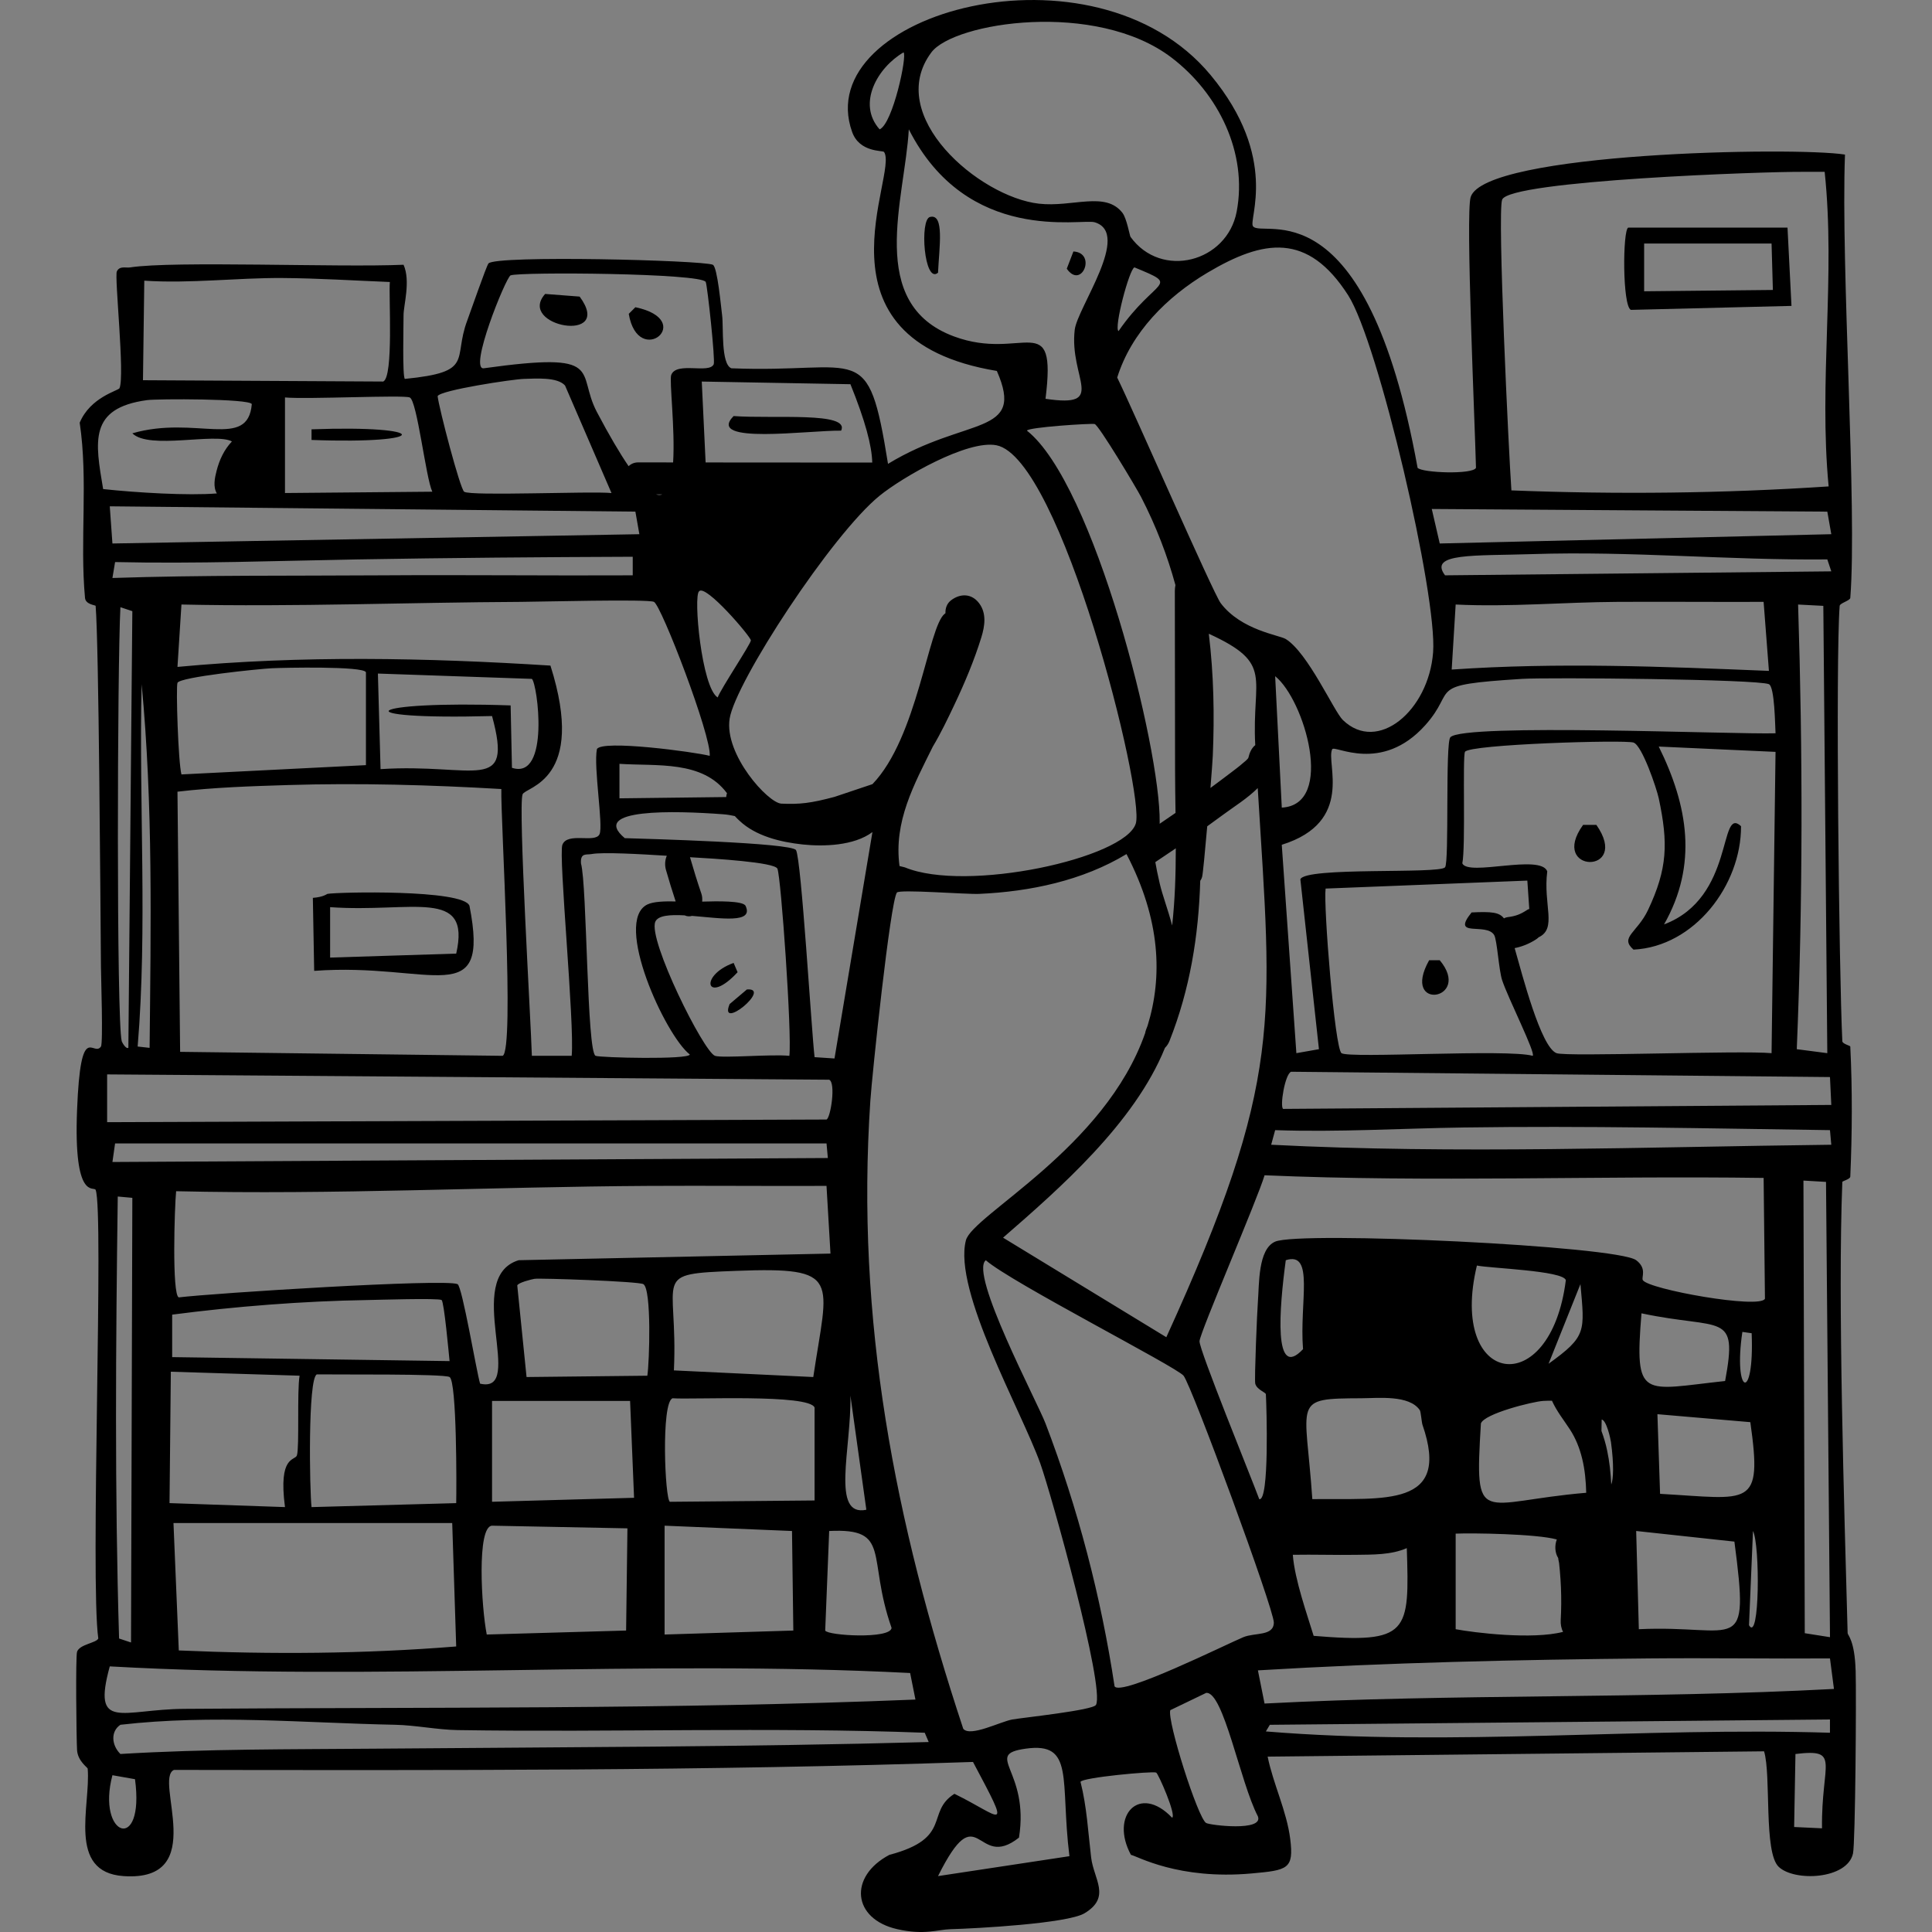 <?xml version="1.0" encoding="UTF-8"?>
<svg xmlns="http://www.w3.org/2000/svg" id="Layer_2" viewBox="0 0 1200 1200">
  <rect x="0" y="0" width="1200" height="1200" fill="#808080" stroke="none"/>
  <defs>
    <style>.cls-1{fill:#000;}.cls-1,.cls-2,.cls-3{stroke-width:0px;}.cls-2{fill:none;}.cls-3{fill:#fcfdfc;}</style>
  </defs>
  <g id="Layer_1-2">
    <path class="cls-3" d="M820.31,784.4q37.1.82,74.2,1.65c7.32,36.73,5.1,59.32-36.27,62.66-48.84,3.94-43.64-25.64-37.92-64.3Z"></path>
    <path class="cls-1" d="M887.66,596.43c-18,32.16,27.22,24.75,6.6,0h-6.6Z"></path>
    <path class="cls-1" d="M360.03,184.22q-10.72-.82-21.43-1.65c-17.96,20.11,43.33,31.36,21.43,1.65Z"></path>
    <path class="cls-1" d="M1012.97,192.47q49.88-1.24,99.75-2.47-1.24-24.32-2.47-48.64h-98.93c-3.47,1.54-3.67,48.69,1.65,51.11ZM1021.21,151.25h79.14q.41,14.43.82,28.85-39.98.41-79.97.82v-29.68Z"></path>
    <path class="cls-1" d="M193.5,266.66v6.6c74.83,2.77,74.81-9.36,0-6.6Z"></path>
    <path class="cls-1" d="M394.65,190.82l-4.12,4.12c5.84,34.37,42.62,3.98,4.12-4.12Z"></path>
    <path class="cls-1" d="M458.13,603.85q-1.24-2.89-2.47-5.77c-22.04,8.02-16.75,26.57,2.47,5.77Z"></path>
    <path class="cls-1" d="M453.19,623.64c-7.13,17.28,26.7-10.38,10.72-9.07q-5.36,4.53-10.72,9.07Z"></path>
    <path class="cls-1" d="M291.6,562.63c-3.55-10.38-82.55-8.55-88.21-7.42-.46.09-2.45,1.97-9.07,2.47q.41,22.67.82,45.34c73.32-5.39,109.42,25.72,96.46-40.4ZM205.04,563.45c51,3.62,87.73-12.48,78.32,28.85q-39.16,1.24-78.32,2.47v-31.33Z"></path>
    <path class="cls-1" d="M522.44,267.49c5.71-11.94-41.87-7.23-66.78-9.07-17.71,17.99,46.9,8.74,66.78,9.07Z"></path>
    <path class="cls-1" d="M430.1,560.16c-.41-1.75-.77-3.28-1.09-4.65.32,1.37.68,2.9,1.09,4.65Z"></path>
    <path class="cls-1" d="M991.53,512.34h-8.24c-21.81,30.22,30.07,31.29,8.24,0Z"></path>
    <path class="cls-1" d="M427.48,549c.09.4.19.8.29,1.22-.1-.42-.19-.83-.29-1.22Z"></path>
    <path class="cls-1" d="M427.07,547.27c.13.56.27,1.13.41,1.72-.14-.59-.27-1.16-.41-1.72Z"></path>
    <path class="cls-1" d="M426.68,545.61c.13.56.26,1.11.39,1.67-.13-.56-.26-1.11-.39-1.67Z"></path>
    <path class="cls-1" d="M1030.28,495.85c-.53-.71-.98-1.3-1.38-1.84.4.53.85,1.13,1.38,1.84Z"></path>
    <path class="cls-1" d="M1152.55,1037.49c-.54-18.62-4.91-21.86-4.95-23.08-2.14-78.68-6.18-207.34-3.3-280.3.02-.56,4.87-1.64,4.95-3.3,1.16-26.84,1.32-54.06,0-80.79-.03-.56-4.87-1.63-4.95-3.3-2.08-43.28-4.22-237.51-1.65-270.41.13-1.71,6.46-3.23,6.6-4.95,4.34-55.51-5.94-205.27-3.3-275.35-31.11-4.96-223.71-1.41-232.49,26.38-3.26,10.32,2.68,141.62,3.3,168.18-1.91,4.3-33.5,3.16-36.27,0-32.27-177.92-96.26-142.12-102.23-150.04-3.05-4.05,16.53-42.34-26.38-93.98-72.43-87.17-249.04-38.32-222.59,35.45,4.59,12.81,19.07,11.35,19.79,12.37,9.46,13.34-49.04,116.33,70.08,136.03,17.9,40.79-18.79,27.98-67.6,57.71-12.59-78.46-16.44-56.09-97.28-59.36-6.65-2.58-4.8-25.93-5.77-32.98-.66-4.82-2.88-30.05-5.77-31.33-6.4-2.83-134.67-6.06-139.33-.82-1.26,1.41-11.33,30.52-13.19,35.45-9.15,24.31,4.88,31.97-38.75,36.27-1.62-1.22-.79-34.23-.82-39.57-.04-6,4.53-21.22,0-31.33-40.21,1.78-142.84-2.55-169.83,1.65-2.76.43-6.5-1.13-8.24,2.47-1.58,3.27,5.05,64.67,1.65,72.55-.66,1.54-18.1,5.49-24.73,21.44,5.34,35.81.01,73.2,3.3,108.82.39,4.2,6.55,4.43,6.6,4.95,2,24.21,2.91,179.44,3.3,224.24.06,6.58,1.4,47.42,0,49.46-4.78,6.99-12.63-17.24-14.84,39.57-2.21,56.68,10.52,46.94,11.54,49.46,5.24,12.91-3.47,242.58,1.65,278.65-1.15,2.78-11.63,3.57-13.19,8.24-.96,2.89-.43,53.35,0,61.01.38,6.84,6.54,10.88,6.6,11.54,1.99,23.09-13.01,64.35,22.26,66.78,53.79,3.69,18.53-60.28,31.33-65.95,165.46.2,330.93.71,496.3-4.95,24.55,46.14,18.03,34.24-11.54,19.79-18.09,11.48-.84,27.48-40.4,37.92-25.45,13.45-23.05,39.85,4.95,46.17,16.93,3.82,25.09.21,32.98,0,15.96-.42,72.65-3.52,83.27-9.89,16.72-10.03,5.74-21.08,4.12-34.63-1.87-15.68-2.68-31.62-6.6-46.99.9-2.71,44.83-6.77,46.99-5.77,1.37.63,12.75,26.73,9.89,28.03-20.22-21.24-38.8-1.36-25.56,23.08,3.78.67,29.33,15.68,75.02,11.54,22.35-2.02,26.27-2.68,23.91-21.44-2.17-17.27-10.56-34.09-14.02-51.11q154.17-1.65,308.33-3.3c4.55,14.81-.38,62.66,9.07,71.72,9.75,9.36,42.63,7.87,46.17-8.24,1.46-6.66,2.13-97.2,1.65-113.77ZM933,124.04c4.29-12.03,164.88-17.58,187.14-17.31,4.4.05,8.79-.04,13.19,0,6.85,64.64-3.75,130.32,2.47,195.39-65.54,4.35-131.43,5.05-197.04,2.47-1.65-23.2-8.8-172.04-5.77-180.55ZM1134.98,317.78q1.24,7.01,2.47,14.02-121.6,2.89-243.2,5.77l-4.95-21.43q122.84.82,245.68,1.65ZM789.55,711.02q1.24-4.53,2.47-9.07c39.04,1.35,78.07-1.08,117.07-1.65,75.83-1.1,151.72.59,227.54,1.65q.41,4.53.82,9.07c-115.7,1.35-233.34,5.87-347.9,0ZM1136.63,1016.88q-7.83-1.24-15.66-2.47-.41-140.56-.82-281.13,7.01.41,14.02.82,1.24,141.39,2.47,282.77ZM1077.27,957.52c9.57,72.82,2.23,51.49-59.36,54.41q-.82-30.5-1.65-61.01,30.5,3.3,61.01,6.6ZM1019.56,815.73c49.89,10.63,60.07-1.68,51.94,42.04-51.35,5.49-56.42,12.26-51.94-42.04ZM1031.1,927.85q-.82-24.73-1.65-49.47,28.85,2.47,57.71,4.95c7.67,53.95-.17,47.64-56.06,44.52ZM1082.22,827.27q2.89.41,5.77.82c1.74,43.95-11.55,37.9-5.77-.82ZM1088.81,950.93c4.43,8.59,4.2,69.83-2.47,58.53q1.24-29.27,2.47-58.53ZM1020.39,795.11c-1.05-1.76,2.78-7.16-4.12-12.37-11.91-8.99-208.78-18.21-224.24-11.54-10.77,4.64-9.87,26.64-10.72,37.1-.48,5.91-2.27,48.63-1.65,51.11.94,3.74,6.53,5.39,6.6,6.6.44,8.08,2.23,66.66-4.12,65.13-5.04-13.61-37.39-92.87-37.1-98.11.31-5.53,36.2-88.62,40.4-103.05,103.16,4.47,206.65.18,309.98,1.65q.41,37.51.82,75.02c-2.92,6.6-72.42-5.82-75.85-11.54ZM1000.78,922.06c-.33-7.12-1.08-14.21-2.58-21.25-.87-4.09-2.04-8.1-3.5-12,.01-2.26.06-4.63.13-7.12,2.97.45,5.45,11.7,5.77,14.02,1.94,14.11,1.47,23.17.18,26.36ZM917.33,786.05c8.17,1.73,53.51,3.13,55.24,9.07-9.54,75.77-73.23,65.78-55.24-9.07ZM981.64,797.59c2.61,29.62,3.98,32.34-19.79,49.46q9.89-24.73,19.79-49.46ZM967.83,967.74c.01.76.5,2.67.55,3.1.17,1.58.33,3.17.47,4.76.31,3.49.53,6.99.68,10.49.29,6.76.22,13.5-.14,20.25-.13,2.36.28,5.1,1.47,7.24-19.15,4.96-55.2.53-66.72-1.65v-59.36c10.16-.45,50.3.11,62.82,3.62-1.4,3.6-1.23,8.33.87,11.54ZM919.81,884.15c2.04-6.12,32.37-13.65,38.75-14.02,1.84-.11,3.65-.13,5.4-.1,2.96,6.59,7.28,11.88,11.21,17.92,3.6,5.56,5.95,11.58,7.53,18,1.7,6.91,2.35,14.06,2.53,21.24-66.45,5.59-69.43,22.59-65.41-43.05ZM809.34,837.98c-18.51,19.81-14.74-25.49-10.72-55.24,18.07-5.83,8.38,26.09,10.72,55.24ZM842.2,965.73c10.5-.16,21.81.11,31.59-4.16,1.65,52.55,1.55,59.41-57.86,54.49-3.84-12.68-11.83-35.02-12.93-50.35,13.07-.23,26.13.22,39.2.02ZM815.11,931.14c-4.17-61.84-13.22-62.47,30.5-62.66,10.29-.04,29.73-2.25,36.27,7.42.64.94,1.13,7.57,1.65,9.07,17.9,51.68-23.65,45.59-68.43,46.17ZM729.85,477.23c.01,9.18.16,18.42.29,27.68-3.28,2.27-6.57,4.53-9.87,6.76.02-.31.03-.63.03-.98.57-45.94-40.78-210.25-82.44-243.2.29-2.09,40.01-4.67,42.05-4.12,2.6.7,26.09,39.98,28.85,45.34,9.43,18.33,16.35,36.51,21.32,54.7-.25,1.24-.37,2.5-.37,3.68.05,36.71.09,73.43.14,110.14ZM730.31,526.9c-.02,16.05-.5,32.1-2.27,47.96-2.64-10.15-5.91-18.36-7.75-26.24-1.24-5.32-2.11-9.63-2.7-13.15,4.26-2.82,8.5-5.68,12.72-8.56ZM723.57,650.86c1.21-1.17,2.17-2.67,2.78-4.19,12.73-32.07,18.13-65.37,19.14-99.6.46-.59.88-1.41,1.19-2.57.45-1.67,1.79-15.7,3.15-31.27,3.2-2.3,6.39-4.62,9.56-6.97,7.13-5.27,15.4-10.34,21.81-16.77,8.79,144.69,16.45,180.51-56.78,341.08q-50.7-30.92-101.4-61.83c34.9-30.35,81.63-71.09,100.55-117.88ZM779.65,462.83c-2.27,1.75-3.61,4.88-4.21,7.64-.23,1.07-2.8,2.95-3.64,3.69-2.26,2-4.73,3.8-7.12,5.63-4.25,3.25-8.54,6.44-12.85,9.62.76-9.49,1.33-17.19,1.45-19.93,1.09-25.37.6-50.48-2.47-75.85,40.85,18.7,26.55,26.84,28.85,69.21ZM827.47,465.35c1.41-2.83,30.6,15.33,57.71-14.84,20.63-22.96-1.05-24.98,60.18-28.85,16.01-1.01,146.33.19,153.34,3.3,3.62,1.6,3.82,25.8,4.12,30.5-24.78.83-193.92-6.44-201.98,2.47-3.25,3.59-.6,77.78-3.3,80.79-3.85,4.29-86.69-.45-89.86,7.42l11.54,105.53q-7.01,1.24-14.02,2.47-4.53-64.72-9.07-129.43c45.58-14.2,27.2-51.11,31.33-59.36ZM901.67,415.88q1.24-20.2,2.47-40.4c33.5,1.64,67.15-1.47,100.58-1.65,30.23-.16,60.46.12,90.69,0q1.65,21.44,3.3,42.87c-65.7-2.68-131.31-5.38-197.04-.82ZM928.05,580.77c1.84,3.02,2.88,21.77,4.95,28.03,3.76,11.38,21.16,45.72,18.96,46.99-15.47-4.39-113.87,1.78-118.72-1.65-4.22-2.98-11.27-91.54-9.89-102.23q62.66-2.47,125.31-4.95c.59,8.72.9,13.24,1.2,17.61-.52.16-1.05.41-1.57.75-3.96,2.6-7,3.75-11.96,4.35-.8.1-1.53.37-2.2.75-2.84-3.76-7.62-4.31-20.1-3.68-13.11,16.18,9.11,5.95,14.02,14.02ZM940.79,588.89c4.73-.94,9.31-2.82,13.33-5.46.56-.37,1.08-.79,1.56-1.26,11.65-5.5,2.7-20.14,5.35-40.98-4.25-10.97-49.08,3.35-52.76-4.95,2.14-10.07.06-66.17,1.65-69.25,2.41-4.67,99.1-7.64,104.7-5.77,5.37,1.79,14.4,28.69,15.66,34.63,5.94,27.87,5.44,43.68-6.6,69.25-6.72,14.28-17.93,17.02-9.07,24.73,37.86-1.89,66.92-40.1,66.78-76.67-14.07-12.98-3.58,44.32-47.82,61.01,21.07-37.07,14.89-73.72-3.3-110.47q36.27,1.65,72.55,3.3-1.24,93.57-2.47,187.14c-19.35-1.81-127.31,2.38-133.56,0-9.75-3.71-21.31-48.81-26.01-65.24ZM796.14,501.62l-4.12-81.62c18.18,14.52,37.42,79.89,4.12,81.62ZM796.97,688.76c-2.12-1.5,1.1-21.5,4.95-23.08q167.36,1.65,334.71,3.3.41,8.66.82,17.31-170.24,1.24-340.48,2.47ZM1116.84,375.49q7.83.41,15.66.82,1.24,138.91,2.47,277.83-9.48-1.24-18.96-2.47c3.81-92.04,3.74-184.12.82-276.18ZM897.55,357.35c-10.63-14.07,18.57-12.02,54.41-13.19,60.99-2,122.04,3.91,183.02,3.3q1.24,3.71,2.47,7.42-119.95,1.24-239.91,2.47ZM837.37,183.4c18.83,29.38,55.43,186.63,52.76,221.77-2.75,36.26-34.46,62.99-56.06,42.04-5.56-5.39-21.59-41.69-35.45-50.29-3.96-2.46-27.62-5.42-40.4-22.26-4.66-6.14-54.22-119.6-64.3-140.15,8.77-28.1,30.91-50.19,56.06-65.13,34.86-20.7,62.23-25.22,87.39,14.02ZM704.63,166.08c29.47,12.14,13.37,5.96-9.89,39.57-3-1.85,6.72-38.69,9.89-39.57ZM578.5,32.53c13.99-18.69,102.29-32.52,149.22,3.3,29.14,22.24,47.32,59.22,40.4,95.63-5.97,31.41-46.81,42.13-65.95,15.66-.46-.63-2.34-11.43-4.95-14.84-10.53-13.78-31.04-3.4-51.94-5.77-37.04-4.2-96.2-54.67-66.78-93.98ZM546.35,80.35c-14.27-16.01-1.17-38.47,14.84-47.82,2.43,1.71-6.6,44.25-14.84,47.82ZM592.51,208.95c-54.78-20.36-30.48-85.14-28.03-128.61,36.36,71.64,107.15,55.26,115.42,57.71,23.11,6.84-10.76,53.04-12.37,66.78-3.53,30.15,20.66,48.67-18.14,42.87,7.08-57.27-14.09-22.84-56.88-38.75ZM618.9,276.56c40.12,7.87,92.35,216.31,86.56,234.96-6.71,21.62-105.3,43.04-143.45,27.21q-1.65-.41-3.3-.82c-3.71-27.55,8.99-50.53,20.66-74.13,5.07-8.47,9.36-17.49,13.53-26.29,6.37-13.45,12.21-27.35,16.62-41.59,2.17-7.01,3.37-14.89-1.34-21.18-4.64-6.19-11.71-6.26-17.49-1.85-2.59,1.98-3.59,5.02-3.44,8-.18.13-.35.26-.51.39-10.19,8.01-16.85,76.83-44.85,105.79l-23.49,7.88c-14.78,3.96-21.67,4.73-33.06,4.22-8.34-.37-35.6-30.57-32.15-52.76,3.51-22.63,63.47-114.4,93.16-138.5,14.23-11.55,54.63-34.84,72.55-31.33ZM416.09,932.79c-3.1-1.38-5.59-61.6,1.65-64.3,12.64.91,84.88-2.81,88.21,5.77v57.71q-44.93.41-89.86.82ZM492.76,1012.76l-79.97,2.47v-67.6q39.57,1.65,79.14,3.3.41,30.92.82,61.83ZM505.13,855.3q-43.28-2.06-86.56-4.12c2.75-59.51-15.16-59.78,38.75-61.83,66.1-2.52,56.87,4.96,47.82,65.95ZM322.11,782.75c-34.99,10.77,4.98,83.31-23.91,76.67-2.23-7.29-11.11-60.55-14.02-61.83-7.93-3.5-151.72,5.62-173.13,8.24-4.34-1.5-2.63-56.52-1.65-65.95,97.85,2.29,195.69-2.74,293.49-3.3,36.82-.21,73.65.16,110.47,0l2.47,42.04-193.74,4.12ZM305.62,932.79v-62.66h85.74l2.47,60.18q-44.11,1.24-88.21,2.47ZM389.71,949.28q-.41,31.74-.82,63.48-43.28,1.24-86.56,2.47c-3.32-16.67-6.31-67.18,3.3-67.6q42.05.82,84.09,1.65ZM327.05,855.3l-5.77-56.88c.58-1.76,8.8-3.8,10.72-4.12,3.34-.56,64.69,1.58,67.6,3.3,5.21,3.08,3.76,48.72,2.47,56.88l-75.02.82ZM69.83,721.74q.82-5.77,1.65-11.54h441.89q.41,4.53.82,9.07-222.18,1.24-444.36,2.47ZM82.2,744q-.41,138.09-.82,276.18-3.71-1.24-7.42-2.47c-2.76-91.43-2.04-183.03-.82-274.53l9.07.82ZM440.82,469.47c-9.12-2.4-67.37-10.22-70.08-4.12-2.14,11.23,4.05,47.34,1.65,52.76-2.59,5.85-19.94-1.55-23.08,6.6-2.53,6.54,7.66,111.06,5.77,131.08h-24.73c-.57-20.58-8.62-154.79-5.77-162.41,1.77-4.75,40-8.34,17.31-79.97-77.22-4.87-154.55-6.41-231.66.82q1.24-19.37,2.47-38.75c70.35,1.54,140.74-1.32,211.05-1.65,10.96-.05,78.74-1.82,82.44,0,4.63,2.27,35.76,83.46,34.63,95.63ZM407.47,307.07h3.91c-1.13.47-2.42.5-3.91,0ZM445.77,433.2c-9.99-6.07-15.24-63.24-11.54-65.95,4.05-4.66,32.08,28.19,32.15,30.5.06,2.05-18.75,30.17-20.61,35.45ZM451.54,492.66c-.26.79-.43,1.59-.49,2.4-32.07.39-32.81.4-66.29.8v-21.43c23.42,1.53,51.55-2.25,66.78,18.24ZM425.26,568.55c1.39.64,2.96.81,4.56.32,17.8,1.43,38.55,4.94,33.26-6.23-1.52-3.21-17.45-2.92-26.96-2.63.18-1.7.04-3.41-.48-4.93-2.54-7.5-4.89-15.05-7.07-22.65,15.27.86,52.6,3.1,54.3,7.13,2.27,5.38,9.04,102.41,7.42,116.24-11.03-1.15-41.39,1.58-46.17,0-7.03-2.32-41.76-72.16-37.1-83.27,1.67-3.98,9.19-4.48,18.24-3.98ZM413.62,540.25c1.88,6.59,3.9,13.14,6.05,19.65-6.66-.14-13.77.02-17.6,1.9-21.36,10.49,11.22,81.45,26.38,93.16-.46,3.33-55.86,2.01-58.53.82-5.48-2.43-5.25-106.03-9.07-119.54-.43-6.78,3.39-5.15,6.6-5.77,6.82-1.32,30.99.07,46.71,1.06-1.18,2.72-1.32,5.97-.53,8.71ZM87.97,424.95c7.14,75.07,5.71,150.6,4.95,225.89q-3.71-.41-7.42-.82c6.14-73.77.71-150.07,2.47-225.07ZM69.83,359q.82-4.95,1.65-9.89c50.33,1.13,100.57-.78,150.87-1.65,56.86-.98,113.79-1.44,170.65-1.65v11.54c-51.93.26-103.88-.35-155.81,0-55.8.38-111.57-.21-167.36,1.65ZM82.2,379.61q-1.24,135.62-2.47,271.23c-1.63.89-3.98-3.58-4.12-4.12-3.34-13.06-2.75-233.24-.82-269.58q3.71,1.24,7.42,2.47ZM110.23,424.13c1.42-3.66,51.09-8.72,58.53-9.07,7.45-.34,56.8-1.43,58.53,2.47v57.71q-57.3,2.89-114.59,5.77c-1.99-7.41-3.5-54.23-2.47-56.88ZM178.66,487.61c44.14-1.36,88.64-.1,132.73,2.47-.49,18.25,8.4,162.34.82,165.71q-100.17-1.24-200.33-2.47-.82-80.79-1.65-161.59c22.59-2.66,45.73-3.42,68.43-4.12ZM305.62,444.74c13.35,49.06-10.63,29.16-69.25,32.98q-.82-29.68-1.65-59.36,47.82,1.65,95.63,3.3c3.48,2.86,11.43,63.08-12.37,55.24q-.41-19.37-.82-38.75c-91.49-3.17-105.78,9.1-11.54,6.6ZM69.83,337.56q-.82-11.54-1.65-23.08l326.47,3.3q1.24,7.01,2.47,14.02-163.65,2.89-327.29,5.77ZM515.02,670.63c4.25,1.87.93,23.6-1.65,24.73q-223.42.82-446.83,1.65v-29.68q224.24,1.65,448.48,3.3ZM106.93,816.55c38.75-5.06,81.33-8.45,121.19-9.07,6.12-.1,44.28-1.33,46.17,0,1.56,1.1,4.46,33.18,4.95,37.92q-86.15-1.24-172.3-2.47v-26.38ZM106.11,852q39.98,1.24,79.97,2.47c-1.66,9.51-.05,44.29-1.65,49.46-1.09,3.54-11.7-.31-7.42,32.15q-35.86-1.24-71.72-2.47.41-40.81.82-81.62ZM280.88,945.98q1.24,38.33,2.47,76.67c-57.27,4.62-114.93,4.98-172.3,2.47q-1.65-39.57-3.3-79.14h173.13ZM193.5,936.09c-1.2-10.43-2.35-79.95,3.3-82.44,11.54.23,78.9-.47,82.44,1.65,4.56,2.72,4.34,68.94,4.12,78.32q-44.93,1.24-89.86,2.47ZM515.02,950.93c39.04-1.93,23.22,15.88,38.75,60.18-.61,7.12-39.82,4.81-41.22,1.65q1.24-30.92,2.47-61.83ZM528.21,866.84q4.95,35.45,9.89,70.9c-22.21,4.65-9.22-38.31-9.89-70.9ZM518.32,657.44q-6.18-.41-12.37-.82c-1.89-15.75-8.22-123.07-11.54-128.61-2.75-4.58-93.82-7.03-106.35-7.42-22.19-18.55,30.98-17.09,61.01-14.84,2.55.19,5,.6,7.36,1.13.89,1.02,1.86,1.99,2.9,2.91,10.08,9.54,25.54,13.26,39.18,14.72,12.77,1.36,31.91.91,43.38-7.7-11.62,69.32-11.73,70-23.57,140.64ZM528.21,238.63c9.11,22.52,13.3,38.05,13.56,48.68-34.5-.02-69-.05-103.5-.07-.83-17.4-1.12-23.47-2.39-50.25q46.17.82,92.33,1.65ZM317.16,171.03c5.65-2.22,118.72-1.42,121.19,4.12,1.04,2.35,6.02,48.78,4.95,51.11-2.84,6.14-23.1-1.88-26.38,6.6-1.32,3.4,2.49,33.46,1.16,54.36-7.25,0-14.49-.01-21.74-.02-2.37,0-4.38.9-5.9,2.35-5.47-7.99-11.97-18.98-19.69-33.62-13.23-25.11,6.21-37.81-70.08-27.21-10.09,1.96,13.52-56.54,16.49-57.71ZM325.4,235.34c7.13-.16,20.74-1.34,25.56,4.12q14.43,33.39,28.85,66.78c-12.73-1.28-87.38,2.03-91.51-.82-2.53-1.75-15.61-51.73-16.49-59.36,1.59-3.72,46.94-10.57,53.59-10.72ZM254.5,246.88c4.59,1.9,10,50.21,14.02,58.53l-91.51.82v-59.36c13.86,1.25,73.45-1.68,77.5,0ZM89.62,174.33c28.48,1.9,57.38-1.83,85.74-1.65,22.29.14,44.51,1.6,66.78,2.47-.79,8.76,2.43,58.98-4.12,61.83q-74.61-.41-149.22-.82.41-30.92.82-61.83ZM91.27,248.53c6.54-.89,63.87-.96,65.13,2.47-2.42,28.62-34.88,6.76-74.2,18.14,10.43,10.38,51.62-.58,61.85,5.05-4.79,5.05-7.76,11.32-9.55,18.32-1.13,4.43-2.27,9.85.19,13.97-17.86,1.44-49.7-.45-70.63-2.71-4.92-29.38-9.18-50.27,27.21-55.24ZM68.18,1035.02c165.44,9.27,332.23-4.37,497.12,4.12q1.65,8.24,3.3,16.49c-151.27,6.18-302.85,4.61-454.25,5.77-38.78.3-57.3,14.2-46.17-26.38ZM69.83,1102.62q7.01,1.24,14.02,2.47c6.26,46.41-24.11,35.64-14.02-2.47ZM233.89,1086.13c-53.06.45-106.1.1-159.11,3.3-5.44-5.37-6.25-13.94,0-18.14,56.9-6.55,113.69-1.14,170.65,0,12.49.25,26.28,3.1,38.75,3.3,96.72,1.5,193.51-1.99,290.19,1.65q1.24,2.89,2.47,5.77c-114.29,3.12-228.64,3.14-342.96,4.12ZM582.62,1165.28c25.66-51.46,23.36-2.58,50.29-23.91,6.7-42.04-22.56-51.46,4.12-55.24,30.67-4.34,21.35,19.34,27.21,66.78q-40.81,6.18-81.62,12.37ZM680.73,1058.93c-1.72,3.33-44.95,7.86-51.94,9.07-7.29,1.26-26.2,11.11-30.5,5.77-42.59-128.68-66.83-253.87-57.71-389.95,1.1-16.4,12.36-123.5,16.49-129.43,1.49-2.15,43.07,1.18,51.11.82,31.61-1.41,64.23-8.23,91.51-24.73,21.3,40.91,22.41,76.34,13.1,106.59-.32.82-.62,1.64-.94,2.46-.26.67-.45,1.39-.57,2.13-24.91,71.48-107.29,113.03-111.34,128.73-8.07,31.21,34.6,106.1,46.17,138.5,6.87,19.25,40.29,139.09,34.63,150.04ZM692.27,1047.39c-8.39-55.57-22.8-110.7-42.87-163.23-5.17-13.52-47.51-93.3-37.1-101.4,15.66,13.75,118.38,66.18,122.84,71.72,5.12,6.37,56.18,145.17,56.06,153.34-.13,8.58-11.79,6.09-18.96,9.07-10.57,4.39-76.25,37.08-79.97,30.5ZM749.15,1132.3c-5.16-3.07-24.37-63.62-22.26-70.08q11.13-5.36,22.26-10.72c10.75-1.22,21.17,55.71,32.15,76.67,3.67,9.57-29.84,5.5-32.15,4.12ZM1131.68,1135.6q-8.66-.41-17.31-.82.41-22.67.82-45.34c28.54-3.41,15.97,5.21,16.49,46.17ZM1136.63,1076.24c-116.78-3.64-233.9,8.75-350.38-.82l2.47-4.12q173.95-1.65,347.9-3.3v8.24ZM785.43,1058.1q-2.06-10.31-4.12-20.61c80.66-4.84,162.24-6.66,243.2-7.42,37.37-.35,74.75.26,112.12,0q1.24,9.48,2.47,18.96c-117.67,6.26-235.87,2.93-353.67,9.07Z"></path>
    <path class="cls-1" d="M577.67,134.76c-6.59,1.39-3.67,41.95,4.95,34.63.73-15.7,4.12-36.91-4.95-34.63Z"></path>
    <path class="cls-1" d="M666.71,156.19l-4.12,10.72c9.23,13.2,18.77-9.9,4.12-10.72Z"></path>
    <rect class="cls-2" y="0" width="1200" height="1200"></rect>
  </g>
</svg>
